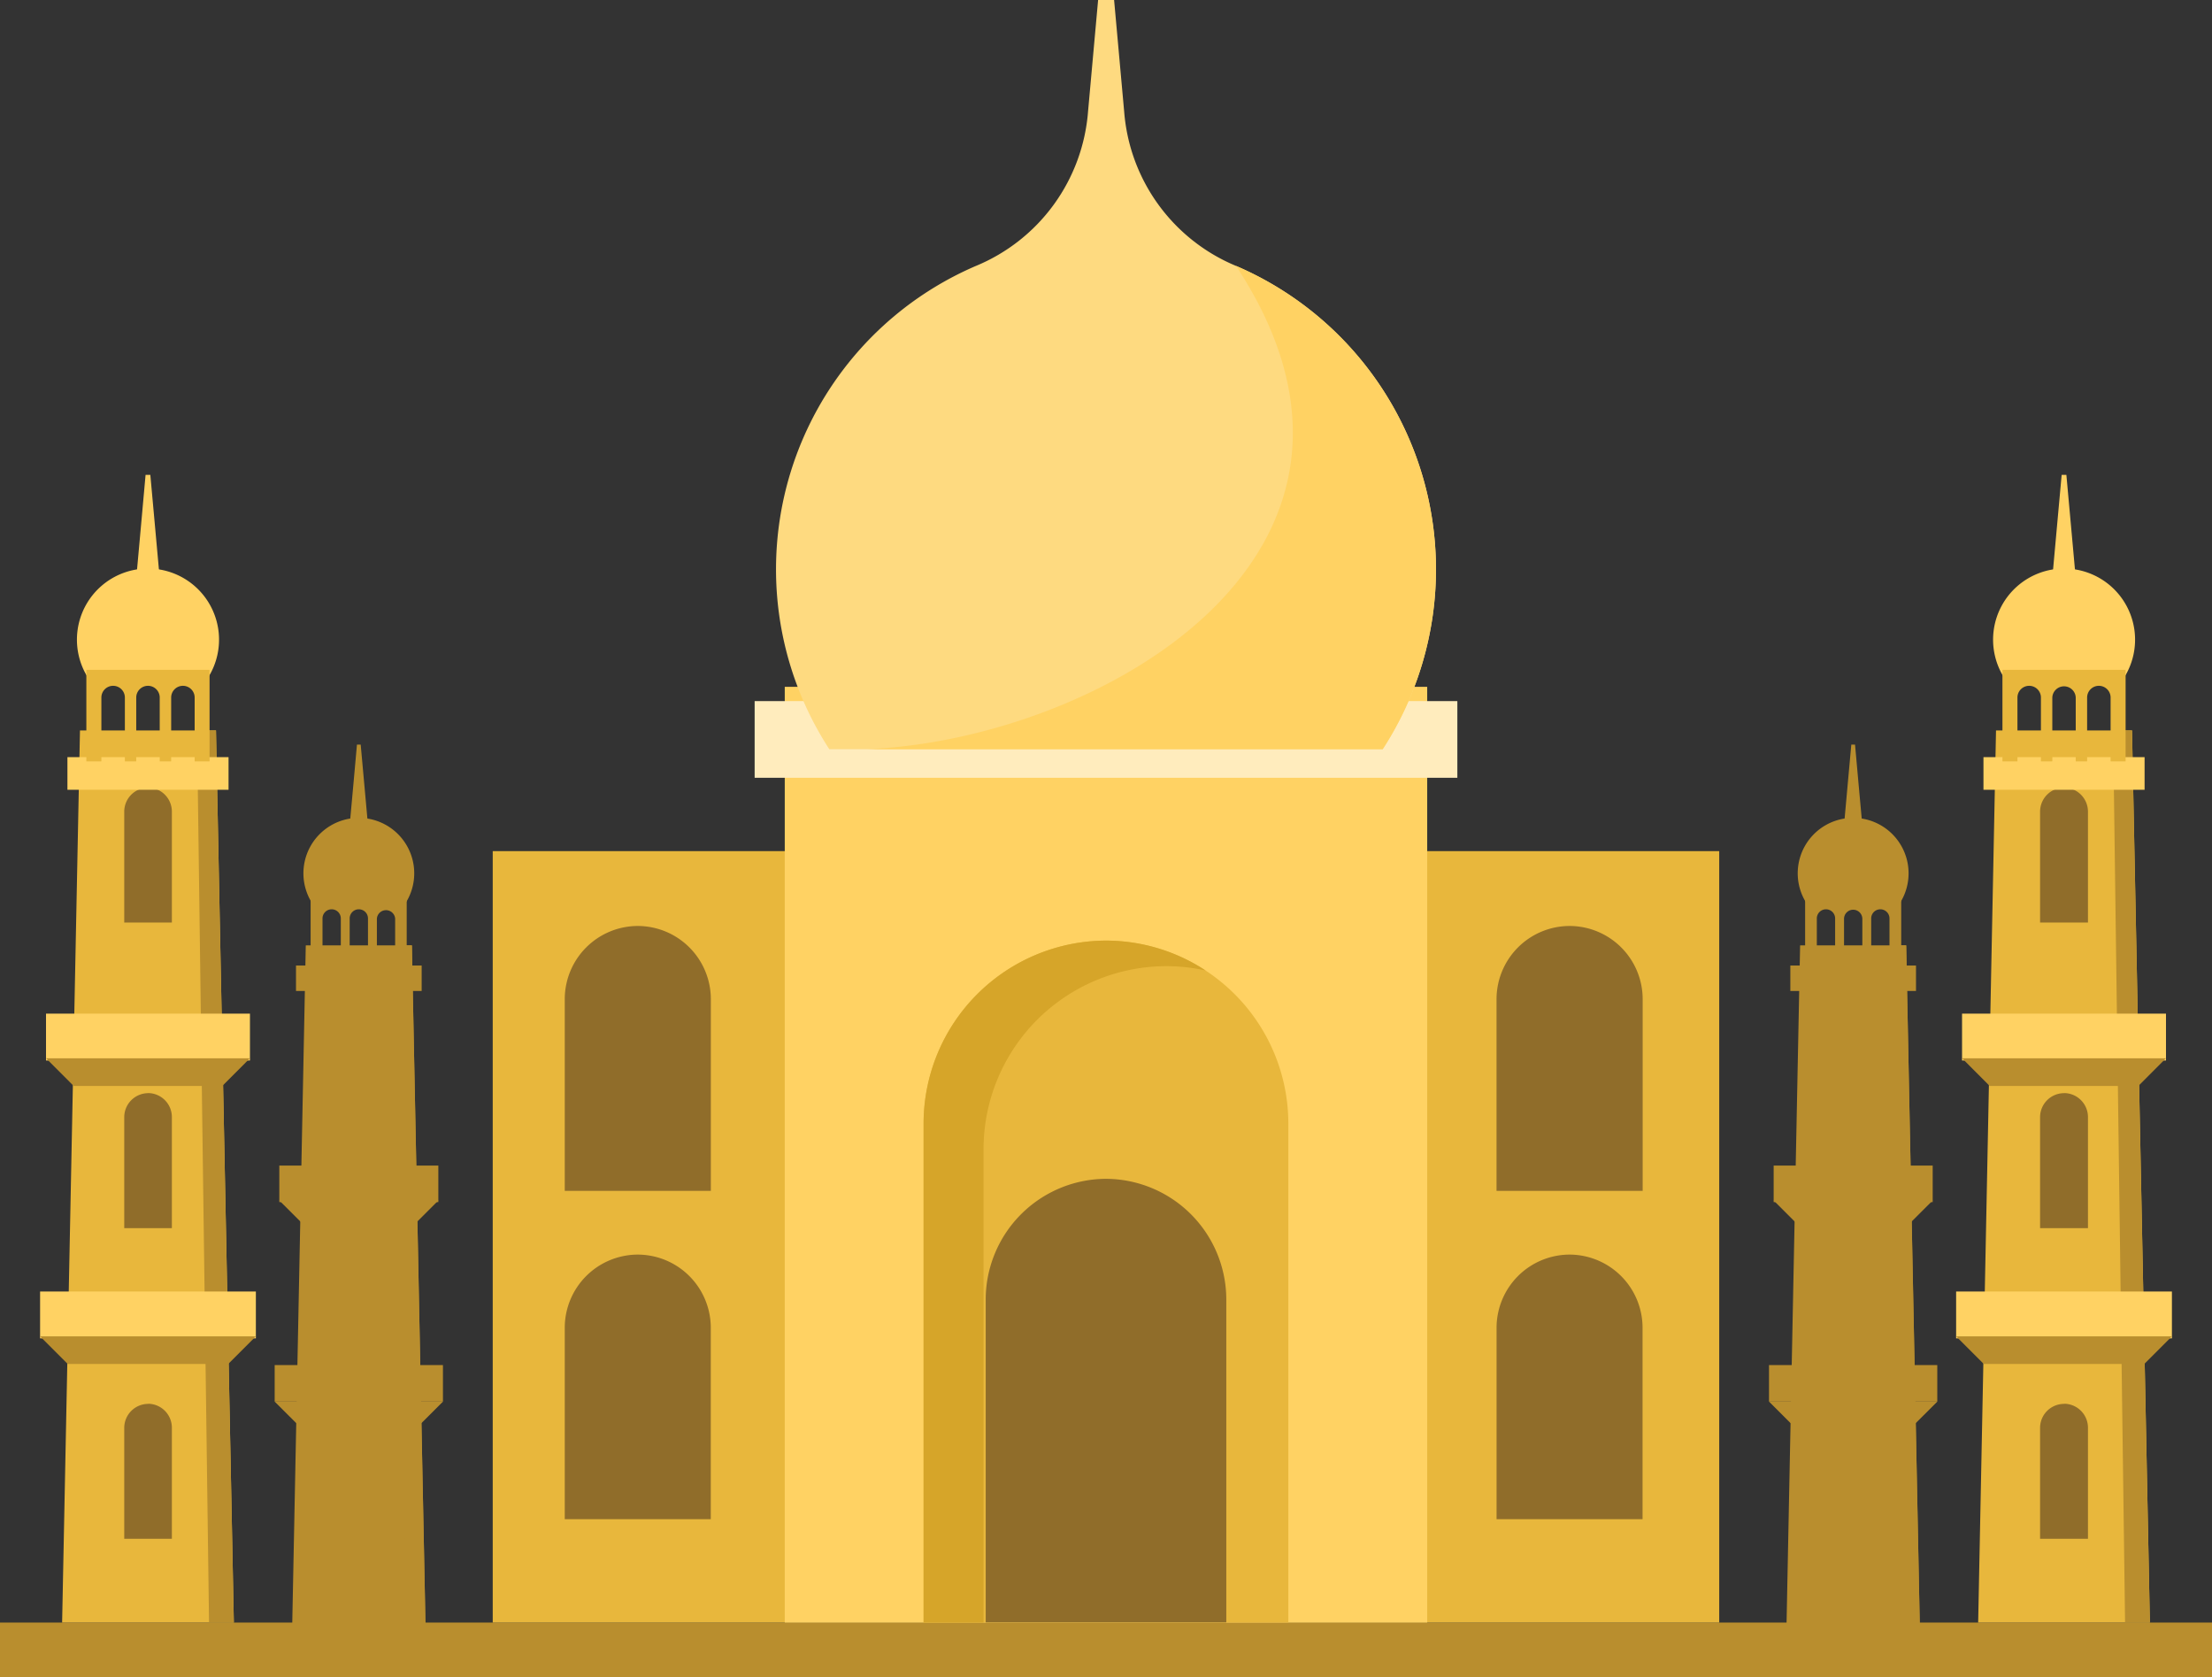<svg xmlns="http://www.w3.org/2000/svg" width="425" height="322.179" viewBox="0 0 425 322.179"><rect x="0" y="0" width="425" height="322.179" fill="#333333" stroke="none"/><defs><style>.a,.d{fill:#b98e2e;}.b,.e{fill:#ffd263;}.b,.c,.d,.f,.i,.j{fill-rule:evenodd;}.c,.g{fill:#e8b73c;}.f{fill:#906d2a;}.h{fill:#ffecbd;}.i{fill:#d6a529;}.j{fill:#feda80;}</style></defs><rect class="a" width="425" height="10.488" transform="translate(0 311.691)"/><path class="b" d="M32.225,146.87a13.663,13.663,0,0,1,11.451,21.1h-22.9a13.663,13.663,0,0,1,11.451-21.1Z" transform="translate(-3.793 -37.655)"/><path class="c" d="M18.43,202.86H44.562l3.43,171.372H15Z" transform="translate(-3.064 -62.54)"/><path class="d" d="M47.57,202.86l2.308,171.372h4.767L51.215,202.86Z" transform="translate(-9.716 -62.54)"/><rect class="e" width="39.183" height="9" transform="translate(8.841 194.719)"/><path class="d" d="M11.11,272.49l5.308,5.316H44.985l5.308-5.316Z" transform="translate(-2.269 -69.198)"/><rect class="e" width="41.458" height="9" transform="translate(7.703 248.097)"/><path class="d" d="M9.68,344.09l5.308,5.308H45.831l5.308-5.308Z" transform="translate(-1.977 -87.38)"/><path class="f" d="M34.56,216.66h0a4.607,4.607,0,0,1,4.591,4.6v21.318H30V221.259a4.615,4.615,0,0,1,4.6-4.6Zm0,118.359h0a4.607,4.607,0,0,1,4.591,4.591v21.35H30V339.635a4.607,4.607,0,0,1,4.6-4.591Zm0-59.681h0a4.607,4.607,0,0,1,4.591,4.6V301.28H30V279.954a4.615,4.615,0,0,1,4.56-4.6Z" transform="translate(-6.128 -65.359)"/><rect class="e" width="30.955" height="6.27" transform="translate(12.955 145.445)"/><path class="c" d="M20.85,172.92H44.523v17.57H41.659V178.236a2.256,2.256,0,0,0-4.512,0V190.49h-2.2V178.236a2.256,2.256,0,0,0-4.512,0V190.49H28.25V178.236a2.256,2.256,0,0,0-4.512,0V190.49H20.85Z" transform="translate(-4.259 -44.236)"/><path class="b" d="M35.505,122.76l.867,9.549,1.321,14.578H32.41l1.321-14.578.859-9.549Z" transform="translate(-6.62 -31.534)"/><path class="b" d="M494.861,146.87a13.663,13.663,0,0,1,11.451,21.1H483.434a13.663,13.663,0,0,1,11.451-21.1Z" transform="translate(-98.293 -37.655)"/><path class="c" d="M481.06,202.86h26.132l3.43,171.372H477.63Z" transform="translate(-97.558 -62.54)"/><path class="d" d="M510.21,202.86l2.3,171.372h4.767l-3.43-171.372Z" transform="translate(-104.212 -62.54)"/><rect class="e" width="39.183" height="9" transform="translate(376.977 194.719)"/><path class="d" d="M473.74,272.49l5.308,5.316h28.567l5.308-5.316Z" transform="translate(-96.763 -69.198)"/><rect class="e" width="41.458" height="9" transform="translate(375.839 248.097)"/><path class="d" d="M472.31,344.09l5.308,5.308h30.843l5.308-5.308Z" transform="translate(-96.471 -87.38)"/><path class="f" d="M497.179,216.66h0a4.615,4.615,0,0,1,4.6,4.6v21.318h-9.2V221.259a4.615,4.615,0,0,1,4.6-4.6Zm0,118.359h0a4.607,4.607,0,0,1,4.6,4.591v21.35h-9.2V339.635a4.607,4.607,0,0,1,4.6-4.591Zm0-59.681h0a4.615,4.615,0,0,1,4.6,4.6V301.28h-9.2V279.954a4.615,4.615,0,0,1,4.6-4.6Z" transform="translate(-100.611 -65.359)"/><rect class="e" width="30.955" height="6.27" transform="translate(381.091 145.445)"/><path class="c" d="M483.49,172.92h23.665v17.57h-2.881V178.236a2.256,2.256,0,0,0-4.512,0V190.49h-2.188V178.236a2.252,2.252,0,0,0-4.5,0V190.49h-2.188V178.236a2.256,2.256,0,0,0-4.512,0V190.49h-2.88Z" transform="translate(-98.755 -44.236)"/><path class="b" d="M498.135,122.76l.867,9.549,1.321,14.578H495.04l1.321-14.578.867-9.549Z" transform="translate(-101.114 -31.534)"/><rect class="g" width="235.652" height="148.192" transform="translate(94.67 163.5)"/><path class="d" d="M83.907,211.07a10.655,10.655,0,0,1,8.928,16.456H74.979a10.655,10.655,0,0,1,8.928-16.456Z" transform="translate(-14.964 -53.958)"/><path class="d" d="M73.146,254.74H93.533l2.674,133.646H70.48Z" transform="translate(-14.396 -73.137)"/><path class="d" d="M95.88,254.74l1.8,133.646h3.716L98.721,254.74Z" transform="translate(-19.584 -73.137)"/><rect class="a" width="30.557" height="7.018" transform="translate(53.665 223.905)"/><path class="d" d="M67.44,309.04l4.146,4.138H93.859L98,309.04Z" transform="translate(-13.775 -78.426)"/><rect class="a" width="32.331" height="7.018" transform="translate(52.774 262.228)"/><path class="d" d="M66.32,364.88l4.146,4.138H94.513l4.146-4.138Z" transform="translate(-13.546 -95.634)"/><path class="d" d="M85.723,265.5h0a3.6,3.6,0,0,1,3.589,3.581v16.631H82.15V269.081a3.589,3.589,0,0,1,3.581-3.581Zm0,92.307h0a3.6,3.6,0,0,1,3.589,3.581v16.631H82.15V361.387a3.6,3.6,0,0,1,3.581-3.589Zm0-46.527h0a3.6,3.6,0,0,1,3.589,3.589V331.5H82.15V314.868a3.6,3.6,0,0,1,3.573-3.613Z" transform="translate(-16.779 -75.335)"/><rect class="a" width="24.143" height="4.886" transform="translate(56.872 185.477)"/><path class="d" d="M75,231.38H93.461v13.695h-2.22v-9.549a1.759,1.759,0,0,0-3.509,0v9.549H86.021v-9.549a1.759,1.759,0,1,0-3.517,0v9.549H80.8v-9.549a1.759,1.759,0,1,0-3.517,0v9.549H75Z" transform="translate(-15.319 -59.05)"/><path class="d" d="M86.469,192.26l.676,7.448,1.027,11.371H84.05l1.034-11.371.668-7.448Z" transform="translate(-17.168 -49.221)"/><path class="d" d="M444.716,211.07a10.655,10.655,0,0,1,8.928,16.456H435.787a10.647,10.647,0,0,1,8.928-16.456Z" transform="translate(-88.659 -53.958)"/><path class="d" d="M433.954,254.74h20.379l2.674,133.646H431.28Z" transform="translate(-88.091 -73.137)"/><path class="d" d="M456.69,254.74l1.79,133.646H462.2L459.523,254.74Z" transform="translate(-93.281 -73.137)"/><rect class="a" width="30.557" height="7.018" transform="translate(340.778 223.905)"/><path class="d" d="M428.25,309.04l4.138,4.138h22.273l4.146-4.138Z" transform="translate(-87.472 -78.426)"/><rect class="a" width="32.331" height="7.018" transform="translate(339.887 262.228)"/><path class="d" d="M427.13,364.88l4.138,4.138h24.055l4.146-4.138Z" transform="translate(-87.243 -95.634)"/><path class="d" d="M446.531,265.5h0a3.589,3.589,0,0,1,3.621,3.581v16.631H442.99V269.081a3.6,3.6,0,0,1,3.589-3.581Zm0,92.307h0a3.6,3.6,0,0,1,3.621,3.581v16.631H442.99V361.387a3.6,3.6,0,0,1,3.589-3.589Zm0-46.527h0a3.6,3.6,0,0,1,3.581,3.589V331.5H442.95V314.868a3.6,3.6,0,0,1,3.581-3.613Z" transform="translate(-90.474 -75.335)"/><rect class="a" width="24.143" height="4.886" transform="translate(343.985 185.477)"/><path class="d" d="M435.85,231.38h18.461v13.695h-2.252v-9.549a1.759,1.759,0,1,0-3.517,0v9.549h-1.7v-9.549a1.759,1.759,0,0,0-3.517,0v9.549h-1.711v-9.549a1.759,1.759,0,1,0-3.517,0v9.549H435.85Z" transform="translate(-89.024 -59.05)"/><path class="d" d="M447.279,192.26l.668,7.448,1.035,11.371H444.86l1.027-11.371.676-7.448Z" transform="translate(-90.864 -49.221)"/><rect class="e" width="123.436" height="179.751" transform="translate(150.778 131.94)"/><rect class="h" width="135.014" height="14.729" transform="translate(144.993 134.681)"/><path class="c" d="M258.013,253.59h0a35.172,35.172,0,0,1,35.069,35.069v95.935H223V288.659a35.164,35.164,0,0,1,35.013-35.069Z" transform="translate(-45.549 -72.902)"/><path class="i" d="M258.013,253.59h0a34.815,34.815,0,0,1,19.177,5.745,34.7,34.7,0,0,0-7.6-.836h0a35.172,35.172,0,0,0-35.069,35.069v91.025H223V288.659a35.164,35.164,0,0,1,35.013-35.069Z" transform="translate(-45.549 -72.902)"/><path class="f" d="M150.4,313.187h0A14.069,14.069,0,0,1,164.418,327.2v36.819H136.36V327.2A14.069,14.069,0,0,1,150.4,313.187Zm179.043,0h0a14.069,14.069,0,0,1,14,14.013v36.819h-28.05V327.2a14.069,14.069,0,0,1,14.053-14.013Zm0-63.127h0a14.069,14.069,0,0,1,14.021,14.029V300.94H315.387V264.089A14.069,14.069,0,0,1,329.44,250.06Zm-179.043,0h0a14.069,14.069,0,0,1,14.029,14.029V300.94H136.36V264.089A14.069,14.069,0,0,1,150.4,250.06Z" transform="translate(-27.852 -72.181)"/><path class="f" d="M261.077,311.1h0a23.212,23.212,0,0,1,23.148,23.14v62.068H238V334.24A23.212,23.212,0,0,1,261.077,311.1Z" transform="translate(-48.612 -84.649)"/><path class="j" d="M275.754,51.079a63.429,63.429,0,0,1,28.177,92.848H197.611a63.429,63.429,0,0,1,28.177-92.848,35.013,35.013,0,0,0,21.533-29.657L249.255,0h3.072l1.934,21.421a35.013,35.013,0,0,0,21.493,29.657Z" transform="translate(-38.271)"/><path class="b" d="M280.208,64.19a63.429,63.429,0,0,1,28.177,92.848H209.18C253.829,155.215,316.645,119.47,280.208,64.19Z" transform="translate(-42.726 -13.111)"/></svg>